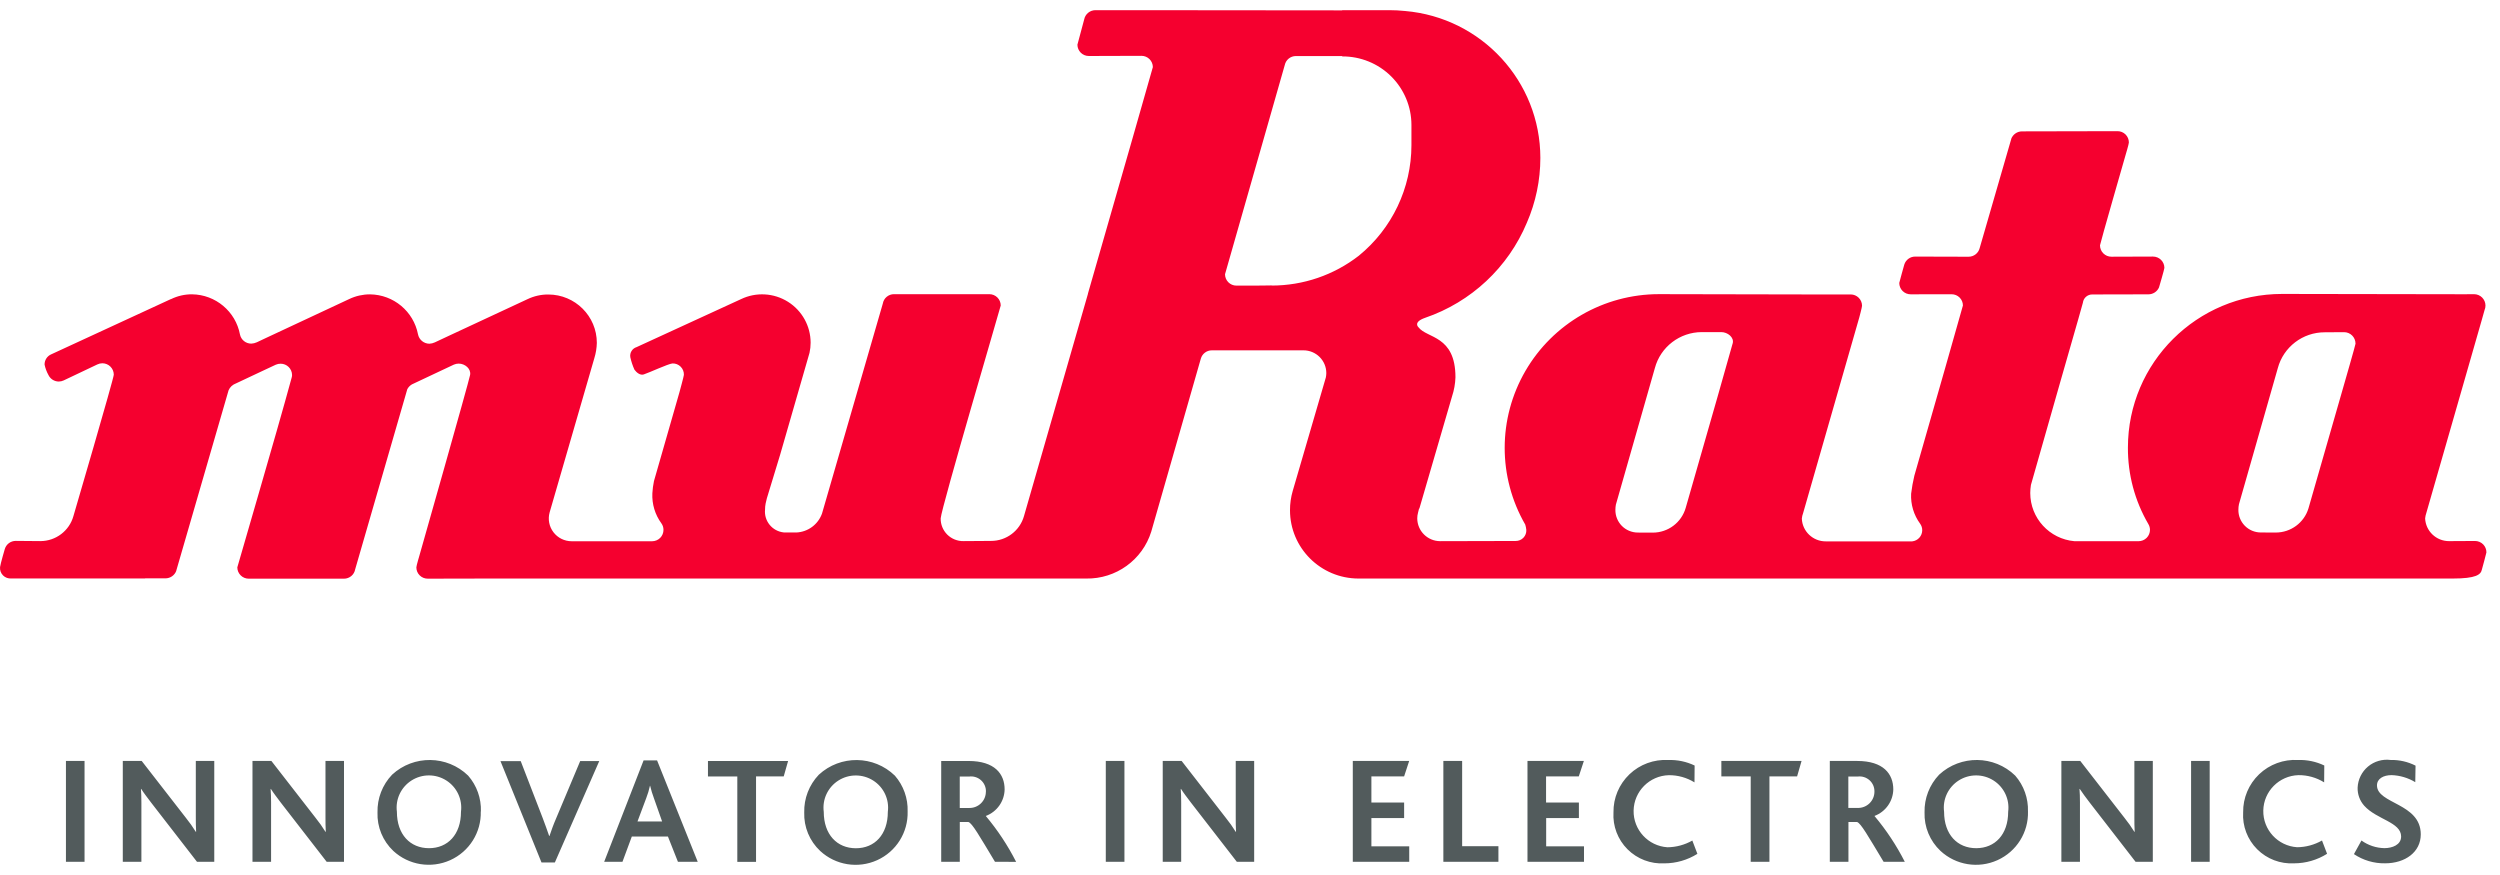 <svg width="120" height="42" viewBox="0 0 120 42" fill="none" xmlns="http://www.w3.org/2000/svg">
<g id="logo">
<path id="&#227;&#131;&#145;&#227;&#130;&#185; 8" d="M119.26 14.879C119.289 14.811 119.304 14.738 119.303 14.664C119.301 14.363 119.055 14.12 118.753 14.121L118.294 14.124L109.544 14.109C105.456 14.109 102.141 17.41 102.14 21.483C102.132 22.769 102.469 24.035 103.117 25.148C103.169 25.233 103.198 25.331 103.199 25.43C103.199 25.576 103.142 25.715 103.039 25.818C102.935 25.921 102.795 25.978 102.65 25.978H99.574C98.373 25.871 97.452 24.868 97.452 23.666C97.453 23.535 97.464 23.404 97.485 23.275C98.256 20.546 99.761 15.306 99.761 15.306L99.979 14.531C100.005 14.299 100.206 14.127 100.44 14.134L103.124 14.128C103.344 14.128 103.544 13.998 103.632 13.797C103.632 13.797 103.891 12.922 103.891 12.858C103.89 12.557 103.644 12.314 103.342 12.315L101.349 12.322C101.203 12.323 101.063 12.265 100.96 12.162C100.857 12.06 100.799 11.92 100.8 11.775C100.8 11.704 102.032 7.425 102.032 7.425C102.032 7.425 102.186 6.913 102.186 6.839C102.186 6.694 102.128 6.556 102.026 6.454C101.923 6.352 101.784 6.295 101.639 6.296L97.056 6.306C96.825 6.307 96.618 6.451 96.537 6.668H96.541L95.023 11.912C94.962 12.155 94.742 12.324 94.49 12.323L91.93 12.316C91.688 12.315 91.475 12.473 91.405 12.703C91.405 12.703 91.165 13.557 91.165 13.58C91.164 13.725 91.222 13.865 91.325 13.968C91.428 14.071 91.568 14.128 91.714 14.127L93.677 14.124C93.821 14.124 93.959 14.18 94.061 14.282C94.163 14.383 94.22 14.521 94.22 14.664C94.22 14.699 92.728 19.904 91.889 22.832C91.82 23.117 91.769 23.407 91.734 23.699C91.709 24.214 91.861 24.721 92.166 25.138C92.232 25.23 92.268 25.34 92.267 25.452C92.266 25.727 92.058 25.957 91.784 25.986H87.639C87.023 25.99 86.514 25.508 86.488 24.895C86.496 24.805 86.516 24.715 86.549 24.631L88.025 19.488L89.248 15.229C89.248 15.229 89.378 14.744 89.378 14.676C89.377 14.376 89.133 14.133 88.832 14.133L88.054 14.136L79.628 14.119C76.984 14.121 74.542 15.527 73.219 17.807C71.896 20.087 71.894 22.897 73.212 25.18C73.237 25.262 73.254 25.346 73.263 25.432C73.272 25.572 73.222 25.709 73.124 25.811C73.027 25.912 72.892 25.969 72.751 25.967L69.126 25.976C68.52 25.973 68.031 25.485 68.028 24.882C68.028 24.789 68.041 24.696 68.066 24.606L68.114 24.412H68.129L69.698 19.026C69.796 18.73 69.851 18.422 69.862 18.111C69.862 16.087 68.49 16.251 68.085 15.707C68.085 15.707 67.806 15.464 68.406 15.255C70.614 14.5 72.391 12.838 73.289 10.691C73.716 9.709 73.937 8.65 73.937 7.58C73.936 3.907 71.116 0.845 67.443 0.528C67.191 0.502 66.938 0.488 66.684 0.488L64.424 0.488V0.498L54.296 0.488H54.289H52.581C52.316 0.489 52.09 0.677 52.04 0.935L51.716 2.145C51.717 2.446 51.963 2.69 52.266 2.688L54.789 2.68C55.09 2.679 55.334 2.92 55.337 3.22C55.337 3.248 53.773 8.694 52.22 14.096H52.224C50.684 19.448 49.152 24.77 49.152 24.77C48.953 25.477 48.305 25.966 47.568 25.964L46.25 25.973C45.957 25.979 45.674 25.865 45.467 25.659C45.26 25.452 45.146 25.171 45.153 24.879C45.184 24.381 48.035 14.704 48.035 14.663C48.034 14.362 47.788 14.119 47.486 14.12H42.914C42.648 14.119 42.419 14.31 42.375 14.572L39.456 24.652C39.268 25.176 38.781 25.535 38.223 25.56L37.622 25.557C37.069 25.5 36.667 25.009 36.722 24.459C36.722 24.361 36.731 24.264 36.75 24.169L36.809 23.919L37.446 21.828L38.857 16.935C38.892 16.776 38.91 16.613 38.91 16.45C38.91 15.652 38.499 14.91 37.821 14.485C37.143 14.06 36.294 14.011 35.572 14.357L30.558 16.661C30.35 16.724 30.22 16.932 30.255 17.146C30.3 17.352 30.366 17.552 30.453 17.744C30.552 17.88 30.725 18.027 30.899 17.973C31.185 17.878 32.055 17.471 32.277 17.445C32.425 17.44 32.567 17.496 32.671 17.6C32.776 17.704 32.832 17.846 32.827 17.993C32.827 18.051 32.612 18.833 32.612 18.833L31.39 23.093C31.35 23.286 31.324 23.482 31.313 23.679C31.289 24.194 31.441 24.702 31.746 25.119C31.812 25.21 31.848 25.32 31.847 25.432C31.848 25.577 31.79 25.717 31.688 25.82C31.585 25.922 31.445 25.98 31.3 25.98H27.438C27.096 25.979 26.773 25.82 26.566 25.548C26.359 25.277 26.291 24.925 26.382 24.596L28.529 17.189C28.602 16.952 28.642 16.706 28.648 16.459C28.649 15.176 27.605 14.136 26.317 14.136C25.971 14.134 25.63 14.211 25.318 14.361L21.574 16.105L20.872 16.434C20.789 16.473 20.698 16.495 20.607 16.499C20.341 16.494 20.115 16.306 20.064 16.046C19.85 14.945 18.89 14.145 17.765 14.129C17.417 14.128 17.074 14.205 16.761 14.355L12.772 16.22L12.327 16.43C12.243 16.468 12.153 16.49 12.061 16.494C11.799 16.495 11.572 16.312 11.519 16.057C11.311 14.95 10.349 14.143 9.219 14.127C8.87 14.125 8.526 14.203 8.213 14.356L8.187 14.363L2.465 17.005C2.264 17.088 2.135 17.286 2.14 17.502C2.176 17.677 2.239 17.845 2.325 18C2.416 18.191 2.609 18.313 2.821 18.314C2.903 18.313 2.983 18.294 3.057 18.26L4.674 17.492C4.749 17.456 4.831 17.437 4.915 17.437C5.217 17.439 5.461 17.684 5.462 17.985C5.462 18.161 3.525 24.77 3.525 24.77C3.328 25.48 2.679 25.972 1.94 25.973L0.755 25.963C0.514 25.963 0.301 26.12 0.231 26.351C0.231 26.351 0.029 27.037 0.002 27.22C-0.012 27.368 0.041 27.516 0.147 27.621C0.253 27.727 0.401 27.78 0.55 27.766H6.963L6.966 27.761H7.943C8.175 27.76 8.382 27.615 8.462 27.398H8.459L10.936 18.857C10.966 18.688 11.07 18.541 11.218 18.455L12.524 17.84L13.237 17.506C13.31 17.474 13.389 17.458 13.469 17.458C13.771 17.457 14.017 17.7 14.019 18.001C14.019 18.045 14.012 18.088 13.999 18.13C13.281 20.779 11.391 27.201 11.391 27.234C11.393 27.535 11.639 27.778 11.941 27.777H16.509C16.776 27.778 17.004 27.587 17.049 27.325L19.55 18.681C19.601 18.585 19.677 18.506 19.771 18.451L21.222 17.767L21.785 17.502C21.859 17.469 21.939 17.453 22.019 17.453C22.319 17.453 22.619 17.703 22.565 17.997C22.51 18.311 20.138 26.646 20.138 26.646C20.138 26.646 19.985 27.158 19.985 27.234C19.985 27.378 20.042 27.517 20.145 27.618C20.248 27.72 20.387 27.777 20.532 27.776L23.301 27.77H52.136C53.565 27.795 54.839 26.876 55.261 25.515L57.639 17.217C57.705 16.98 57.921 16.816 58.167 16.816L62.565 16.816C62.856 16.815 63.135 16.93 63.341 17.135C63.547 17.34 63.663 17.617 63.663 17.907C63.662 17.977 63.655 18.047 63.641 18.116L62.05 23.568C61.963 23.868 61.919 24.179 61.92 24.492C61.92 26.301 63.392 27.768 65.208 27.77H67.881H67.006H117.72C118.858 27.77 119.082 27.581 119.131 27.335C119.131 27.335 119.348 26.55 119.348 26.515C119.349 26.37 119.292 26.23 119.189 26.127C119.086 26.025 118.947 25.967 118.801 25.967L117.552 25.974C116.939 25.974 116.434 25.494 116.406 24.884C116.415 24.793 116.435 24.703 116.465 24.617L118.243 18.43L119.127 15.351L119.26 14.879ZM67.749 5.991V6.968C67.748 9.025 66.821 10.973 65.223 12.275C64.027 13.204 62.554 13.708 61.038 13.707V13.7L60.526 13.707L59.349 13.71C59.046 13.71 58.801 13.465 58.801 13.163L61.668 3.124C61.721 2.871 61.944 2.69 62.204 2.69H64.422V2.708H64.427C65.306 2.703 66.151 3.047 66.774 3.664C67.397 4.282 67.748 5.121 67.749 5.996M83.166 16.489C83.121 16.656 82.442 19.047 82.442 19.047L80.915 24.373C80.715 25.08 80.067 25.567 79.331 25.566L78.611 25.563C78.322 25.561 78.046 25.444 77.844 25.238C77.643 25.031 77.533 24.753 77.539 24.465C77.54 24.383 77.547 24.302 77.562 24.223L79.433 17.669C79.705 16.651 80.631 15.942 81.689 15.941H82.621C82.924 15.941 83.25 16.194 83.169 16.484M113.067 16.491C113.067 16.543 112.514 18.459 112.514 18.459L110.806 24.403C110.596 25.092 109.958 25.563 109.235 25.562L108.517 25.559C108.227 25.558 107.95 25.441 107.748 25.234C107.547 25.028 107.436 24.749 107.443 24.461C107.443 24.374 107.452 24.287 107.47 24.202L109.334 17.672C109.606 16.655 110.531 15.948 111.587 15.95L112.514 15.944C112.818 15.944 113.064 16.189 113.064 16.491" fill="#F5002F"/>
<path id="&#227;&#131;&#145;&#227;&#130;&#185; 9" d="M4.058 36.525H3.165V41.367H4.058V36.525ZM10.285 41.367V36.525H9.399V39.221C9.399 39.435 9.399 39.714 9.414 39.928H9.399C9.253 39.692 9.093 39.466 8.919 39.251L6.802 36.526H5.894V41.367H6.787V38.516C6.787 38.288 6.779 38.031 6.765 37.87H6.779C6.909 38.075 7.053 38.257 7.259 38.531L9.456 41.367L10.285 41.367ZM16.512 41.367V36.525H15.623V39.221C15.623 39.435 15.623 39.714 15.638 39.928H15.623C15.478 39.692 15.319 39.466 15.144 39.251L13.027 36.526H12.119V41.367H13.012V38.516C13.012 38.288 13.004 38.031 12.989 37.87H13.004C13.134 38.075 13.278 38.257 13.483 38.531L15.681 41.367L16.512 41.367ZM23.083 38.949C23.104 38.32 22.886 37.706 22.471 37.23C21.461 36.248 19.855 36.228 18.82 37.185C18.355 37.672 18.104 38.323 18.12 38.994C18.095 39.692 18.372 40.366 18.881 40.846C19.619 41.527 20.696 41.701 21.612 41.287C22.529 40.873 23.106 39.951 23.077 38.949M22.127 38.964C22.127 40.059 21.492 40.713 20.592 40.713C19.693 40.713 19.051 40.059 19.051 38.964C18.973 38.369 19.248 37.783 19.756 37.461C20.264 37.139 20.913 37.139 21.421 37.461C21.929 37.783 22.204 38.369 22.127 38.964ZM28.764 36.532H27.849L26.692 39.287C26.558 39.595 26.463 39.869 26.375 40.127H26.36C26.271 39.863 26.16 39.561 26.05 39.268L24.995 36.535H24.023L25.992 41.399H26.633L28.764 36.532ZM33.491 41.367L31.54 36.5H30.892L29 41.367H29.878L30.327 40.154H32.061L32.541 41.367L33.491 41.367ZM31.781 39.429H30.6L31.021 38.305C31.095 38.114 31.154 37.917 31.198 37.716L31.206 37.716C31.254 37.921 31.316 38.122 31.39 38.319L31.781 39.429ZM37.829 36.527H33.982V37.269H35.391V41.369H36.29V37.266H37.619L37.829 36.527ZM43.566 38.951C43.587 38.322 43.369 37.708 42.955 37.232C41.944 36.25 40.338 36.23 39.303 37.187C38.838 37.674 38.587 38.325 38.603 38.996C38.58 39.695 38.859 40.37 39.371 40.848C40.109 41.53 41.185 41.704 42.102 41.289C43.018 40.875 43.595 39.953 43.566 38.951ZM42.616 38.967C42.616 40.062 41.982 40.716 41.082 40.716C40.182 40.716 39.54 40.062 39.54 38.967C39.462 38.372 39.737 37.786 40.245 37.464C40.753 37.142 41.403 37.142 41.911 37.464C42.419 37.786 42.694 38.372 42.616 38.967ZM48.774 41.369C48.375 40.584 47.888 39.847 47.322 39.172V39.165C47.855 38.964 48.211 38.46 48.222 37.893C48.222 37.151 47.75 36.527 46.488 36.527H45.178V41.368H46.07V39.456H46.483C46.668 39.515 47.007 40.117 47.759 41.366L48.774 41.369ZM47.322 37.996C47.323 38.208 47.239 38.411 47.087 38.559C46.935 38.708 46.73 38.788 46.518 38.783H46.068V37.275H46.514C46.721 37.246 46.93 37.31 47.086 37.448C47.242 37.587 47.33 37.787 47.325 37.995M53.973 36.525H53.078V41.367H53.973V36.525ZM60.2 41.367V36.525H59.315V39.221C59.315 39.435 59.315 39.714 59.33 39.928H59.315C59.17 39.692 59.01 39.466 58.835 39.251L56.719 36.526H55.811V41.367H56.697V38.516C56.697 38.288 56.69 38.031 56.675 37.87H56.69C56.82 38.075 56.963 38.257 57.17 38.531L59.368 41.367L60.2 41.367ZM67.643 41.367V40.624H65.827V39.267H67.398V38.523H65.827V37.266H67.398L67.641 36.524H64.934V41.366L67.643 41.367ZM71.924 41.367V40.617H70.183V36.525H69.281V41.367H71.924ZM76.032 41.367V40.624H74.216V39.267H75.787V38.523H74.211V37.266H75.782L76.026 36.524H73.319V41.366L76.032 41.367ZM81.475 40.985L81.232 40.346C80.868 40.553 80.457 40.665 80.037 40.669C79.111 40.607 78.396 39.832 78.413 38.908C78.431 37.983 79.174 37.235 80.102 37.209C80.537 37.205 80.965 37.325 81.335 37.554L81.342 36.745C80.949 36.557 80.516 36.466 80.08 36.481C79.389 36.441 78.713 36.69 78.214 37.166C77.715 37.643 77.436 38.305 77.447 38.994C77.407 39.653 77.652 40.297 78.12 40.765C78.588 41.233 79.234 41.478 79.896 41.441C80.454 41.439 81.001 41.281 81.473 40.985M86.475 36.526H82.625V37.268H84.034V41.368H84.933V37.266H86.261L86.475 36.526ZM91.431 41.368C91.032 40.583 90.545 39.846 89.978 39.171V39.164C90.511 38.963 90.867 38.459 90.878 37.892C90.878 37.15 90.406 36.526 89.144 36.526H87.831V41.367H88.725V39.456H89.138C89.322 39.515 89.66 40.117 90.413 41.366L91.431 41.368ZM89.973 37.993C89.975 38.205 89.89 38.408 89.739 38.556C89.587 38.705 89.382 38.786 89.169 38.781H88.72V37.275H89.162C89.369 37.246 89.578 37.31 89.734 37.448C89.89 37.586 89.977 37.785 89.973 37.993ZM97.342 38.949C97.363 38.319 97.144 37.705 96.73 37.229C95.719 36.247 94.113 36.228 93.079 37.184C92.614 37.671 92.362 38.322 92.378 38.994C92.355 39.692 92.635 40.367 93.146 40.846C93.884 41.528 94.961 41.703 95.878 41.288C96.795 40.874 97.372 39.952 97.343 38.949M96.392 38.964C96.392 40.059 95.758 40.713 94.857 40.713C93.956 40.713 93.316 40.059 93.316 38.964C93.238 38.369 93.513 37.783 94.021 37.461C94.529 37.139 95.178 37.139 95.686 37.461C96.194 37.783 96.47 38.369 96.392 38.964ZM103.335 41.367V36.525H102.45V39.221C102.45 39.435 102.45 39.714 102.465 39.928H102.45C102.305 39.692 102.145 39.466 101.971 39.251L99.854 36.526H98.946V41.367H99.838V38.516C99.838 38.288 99.831 38.031 99.816 37.87H99.831C99.964 38.075 100.104 38.257 100.311 38.531L102.508 41.367L103.335 41.367ZM106.065 36.525H105.172V41.367H106.065V36.525ZM111.7 40.983L111.456 40.344C111.092 40.552 110.681 40.663 110.262 40.667C109.335 40.606 108.621 39.831 108.638 38.906C108.655 37.982 109.399 37.234 110.326 37.207C110.762 37.203 111.189 37.323 111.559 37.553L111.566 36.744C111.173 36.556 110.74 36.465 110.304 36.48C109.614 36.44 108.938 36.688 108.438 37.165C107.939 37.642 107.661 38.304 107.671 38.992C107.631 39.652 107.876 40.296 108.344 40.764C108.812 41.232 109.458 41.477 110.12 41.44C110.679 41.438 111.225 41.28 111.698 40.983M116.197 40.05C116.197 38.543 114.095 38.595 114.095 37.699C114.095 37.376 114.405 37.206 114.797 37.206C115.198 37.22 115.59 37.336 115.933 37.544L115.946 36.751C115.577 36.563 115.166 36.469 114.752 36.479C114.361 36.427 113.966 36.542 113.664 36.795C113.363 37.048 113.182 37.416 113.166 37.808C113.157 38.127 113.27 38.437 113.483 38.675C114.074 39.337 115.254 39.461 115.254 40.152C115.254 40.556 114.825 40.711 114.45 40.711C114.054 40.703 113.671 40.575 113.35 40.344L112.989 40.998C113.43 41.294 113.953 41.449 114.486 41.439C115.445 41.439 116.197 40.903 116.197 40.05Z" fill="#525B5C"/>
</g>
</svg>
